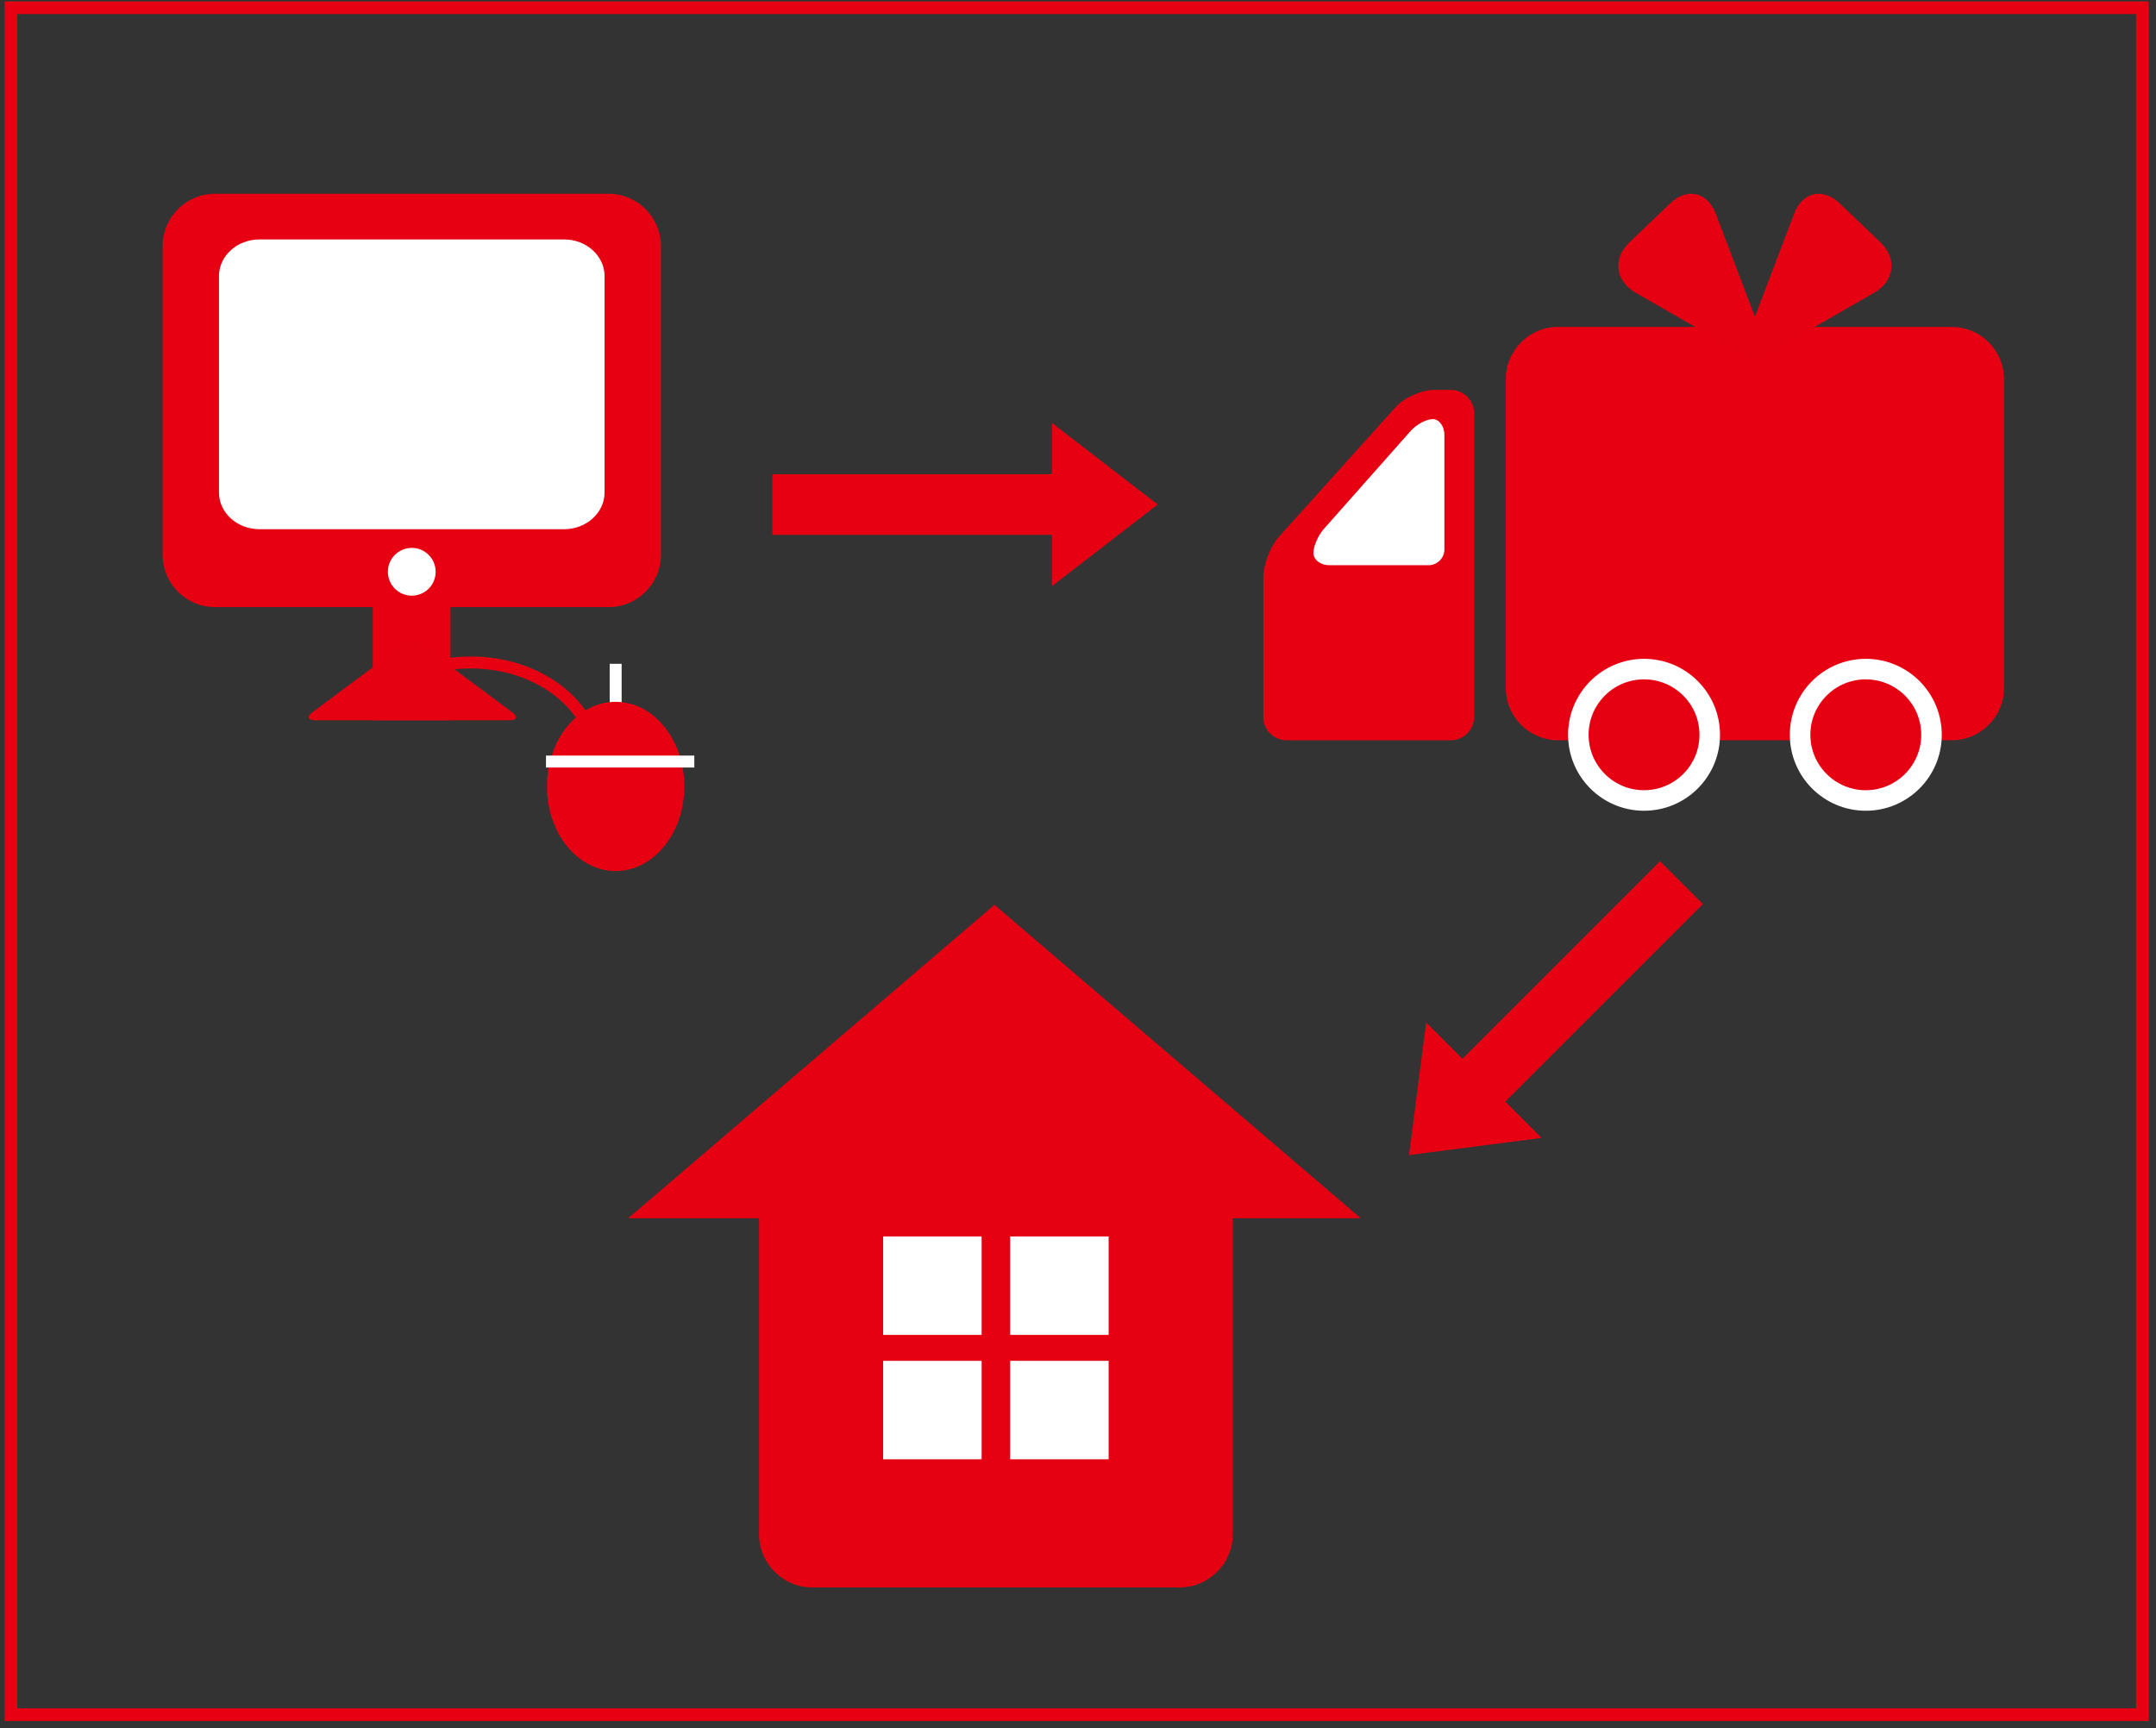 <?xml version="1.0" encoding="utf-8"?>
<!-- Generator: Adobe Illustrator 15.0.0, SVG Export Plug-In  -->
<!DOCTYPE svg PUBLIC "-//W3C//DTD SVG 1.1//EN" "http://www.w3.org/Graphics/SVG/1.1/DTD/svg11.dtd">
<svg version="1.1"
	 xmlns="http://www.w3.org/2000/svg" xmlns:xlink="http://www.w3.org/1999/xlink" xmlns:a="http://ns.adobe.com/AdobeSVGViewerExtensions/3.0/"
	 x="0px" y="0px" width="242px" height="194px" viewBox="61.549 1977.009 242 194" enable-background="new 61.549 1977.009 242 194"
	 xml:space="preserve">
<rect x="61.549" y="1977.009" width="242" height="194" fill="#333333" stroke="none"/>
<defs>
</defs>
<rect x="0.543" y="0.543" fill="none" stroke="#231815" stroke-width="1.087" width="1200" height="2656.915"/>
<g>
	<path fill="#E60012" d="M203.35,2057.499c0,1.438,1.176,2.613,2.613,2.613h18.434c1.438,0,2.613-1.176,2.613-2.613v-34.108
		c0-1.438-1.176-2.613-2.613-2.613h-1.841c-1.438,0-3.4,0.874-4.361,1.942l-13.097,14.555c-0.961,1.068-1.748,3.118-1.748,4.556
		V2057.499z"/>
</g>
<g>
	<path fill="#FFFFFF" d="M208.974,2039.084c0,0.757,0.797,1.376,1.772,1.376h11.158c0.975,0,1.772-0.798,1.772-1.772v-12.856
		c0-0.975-0.587-1.772-1.306-1.772c-0.718,0-1.834,0.597-2.48,1.327l-9.741,10.996
		C209.502,2037.111,208.974,2038.327,208.974,2039.084z"/>
</g>
<path fill="#E60012" d="M230.567,2054.231c0,3.248,2.632,5.88,5.879,5.88h44.167c3.248,0,5.879-2.633,5.879-5.88v-34.642
	c0-3.249-2.631-5.88-5.879-5.88h-44.167c-3.247,0-5.879,2.631-5.879,5.88V2054.231z"/>
<path fill="#E50012" d="M268.039,1999.835c-1.882-1.8-4.179-1.281-5.104,1.153l-5.154,13.556c-0.925,2.434,0.164,3.363,2.421,2.065
	l11.743-6.752c2.257-1.298,2.564-3.833,0.683-5.633L268.039,1999.835z"/>
<path fill="#E50012" d="M249.024,1999.834c1.882-1.8,4.18-1.28,5.105,1.153l5.154,13.556c0.925,2.434-0.165,3.363-2.422,2.065
	l-11.746-6.753c-2.257-1.298-2.564-3.832-0.682-5.631L249.024,1999.834z"/>
<circle fill="#E50012" stroke="#FFFFFF" stroke-width="2.305" stroke-miterlimit="10" cx="270.976" cy="2059.497" r="7.375"/>
<circle fill="#E50012" stroke="#FFFFFF" stroke-width="2.305" stroke-miterlimit="10" cx="246.085" cy="2059.497" r="7.375"/>
<path fill="#E50012" d="M214.291,2113.775l-41.115-35.188l-41.116,35.188h14.686v35.459c0,3.304,2.678,5.985,5.985,5.985h41.204
	c3.304,0,5.984-2.681,5.984-5.985v-35.459H214.291z"/>
<rect x="160.677" y="2115.813" fill="#FFFFFF" width="11.055" height="11.055"/>
<rect x="174.934" y="2115.813" fill="#FFFFFF" width="11.053" height="11.055"/>
<rect x="160.677" y="2129.778" fill="#FFFFFF" width="11.055" height="11.054"/>
<rect x="174.934" y="2129.778" fill="#FFFFFF" width="11.053" height="11.054"/>
<line fill="none" stroke="#FFFFFF" stroke-width="1.341" stroke-miterlimit="10" x1="130.654" y1="2051.528" x2="130.654" y2="2059.349"/>
<rect x="103.389" y="2042.449" fill="#E60012" width="8.716" height="15.419"/>
<g>
	<path fill="#E50012" d="M96.908,2057.868c-0.824,0-0.958-0.403-0.296-0.895l10.014-7.457c0.661-0.492,1.743-0.492,2.404,0
		l10.013,7.457c0.661,0.492,0.528,0.895-0.296,0.895H96.908z"/>
</g>
<path fill="#E60012" d="M135.732,2039.282c0,3.248-2.633,5.882-5.88,5.882H85.685c-3.248,0-5.878-2.634-5.878-5.882v-34.64
	c0-3.247,2.63-5.88,5.878-5.88h44.167c3.247,0,5.88,2.633,5.88,5.88V2039.282z"/>
<path fill="#FFFFFF" d="M129.409,2032.295c0,2.277-2.038,4.124-4.552,4.124H90.679c-2.514,0-4.551-1.847-4.551-4.124v-24.285
	c0-2.276,2.037-4.122,4.551-4.122h34.178c2.514,0,4.552,1.845,4.552,4.122V2032.295z"/>
<circle fill="#FFFFFF" cx="107.769" cy="2041.198" r="2.681"/>
<path fill="none" stroke="#E60012" stroke-width="1.341" stroke-miterlimit="10" d="M111.327,2051.637
	c8.39-1.405,16.12,3.087,17.283,10.039"/>
<ellipse fill="#E60012" cx="130.653" cy="2065.295" rx="7.71" ry="9.498"/>
<line fill="none" stroke="#FFFFFF" stroke-width="1.341" stroke-miterlimit="10" x1="139.482" y1="2062.501" x2="122.833" y2="2062.501"/>
<g id="XMLID_6_">
	<g>
		<polygon fill="#E60012" points="191.497,2033.646 179.703,2042.749 179.621,2042.749 179.621,2037.049 148.255,2037.049 
			148.255,2030.252 179.621,2030.252 179.621,2024.548 179.703,2024.548 		"/>
	</g>
	<g>
	</g>
</g>
<g id="XMLID_5_">
	<g>
		<polygon fill="#E60012" points="219.705,2106.675 221.612,2091.902 221.669,2091.844 225.695,2095.87 247.874,2073.691 
			252.685,2078.502 230.506,2100.681 234.535,2104.71 234.478,2104.768 		"/>
	</g>
	<g>
	</g>
</g>
<rect x="62.777" y="1977.879" fill="none" stroke="#E60012" stroke-width="1.417" width="239.246" height="191.621"/>
</svg>
